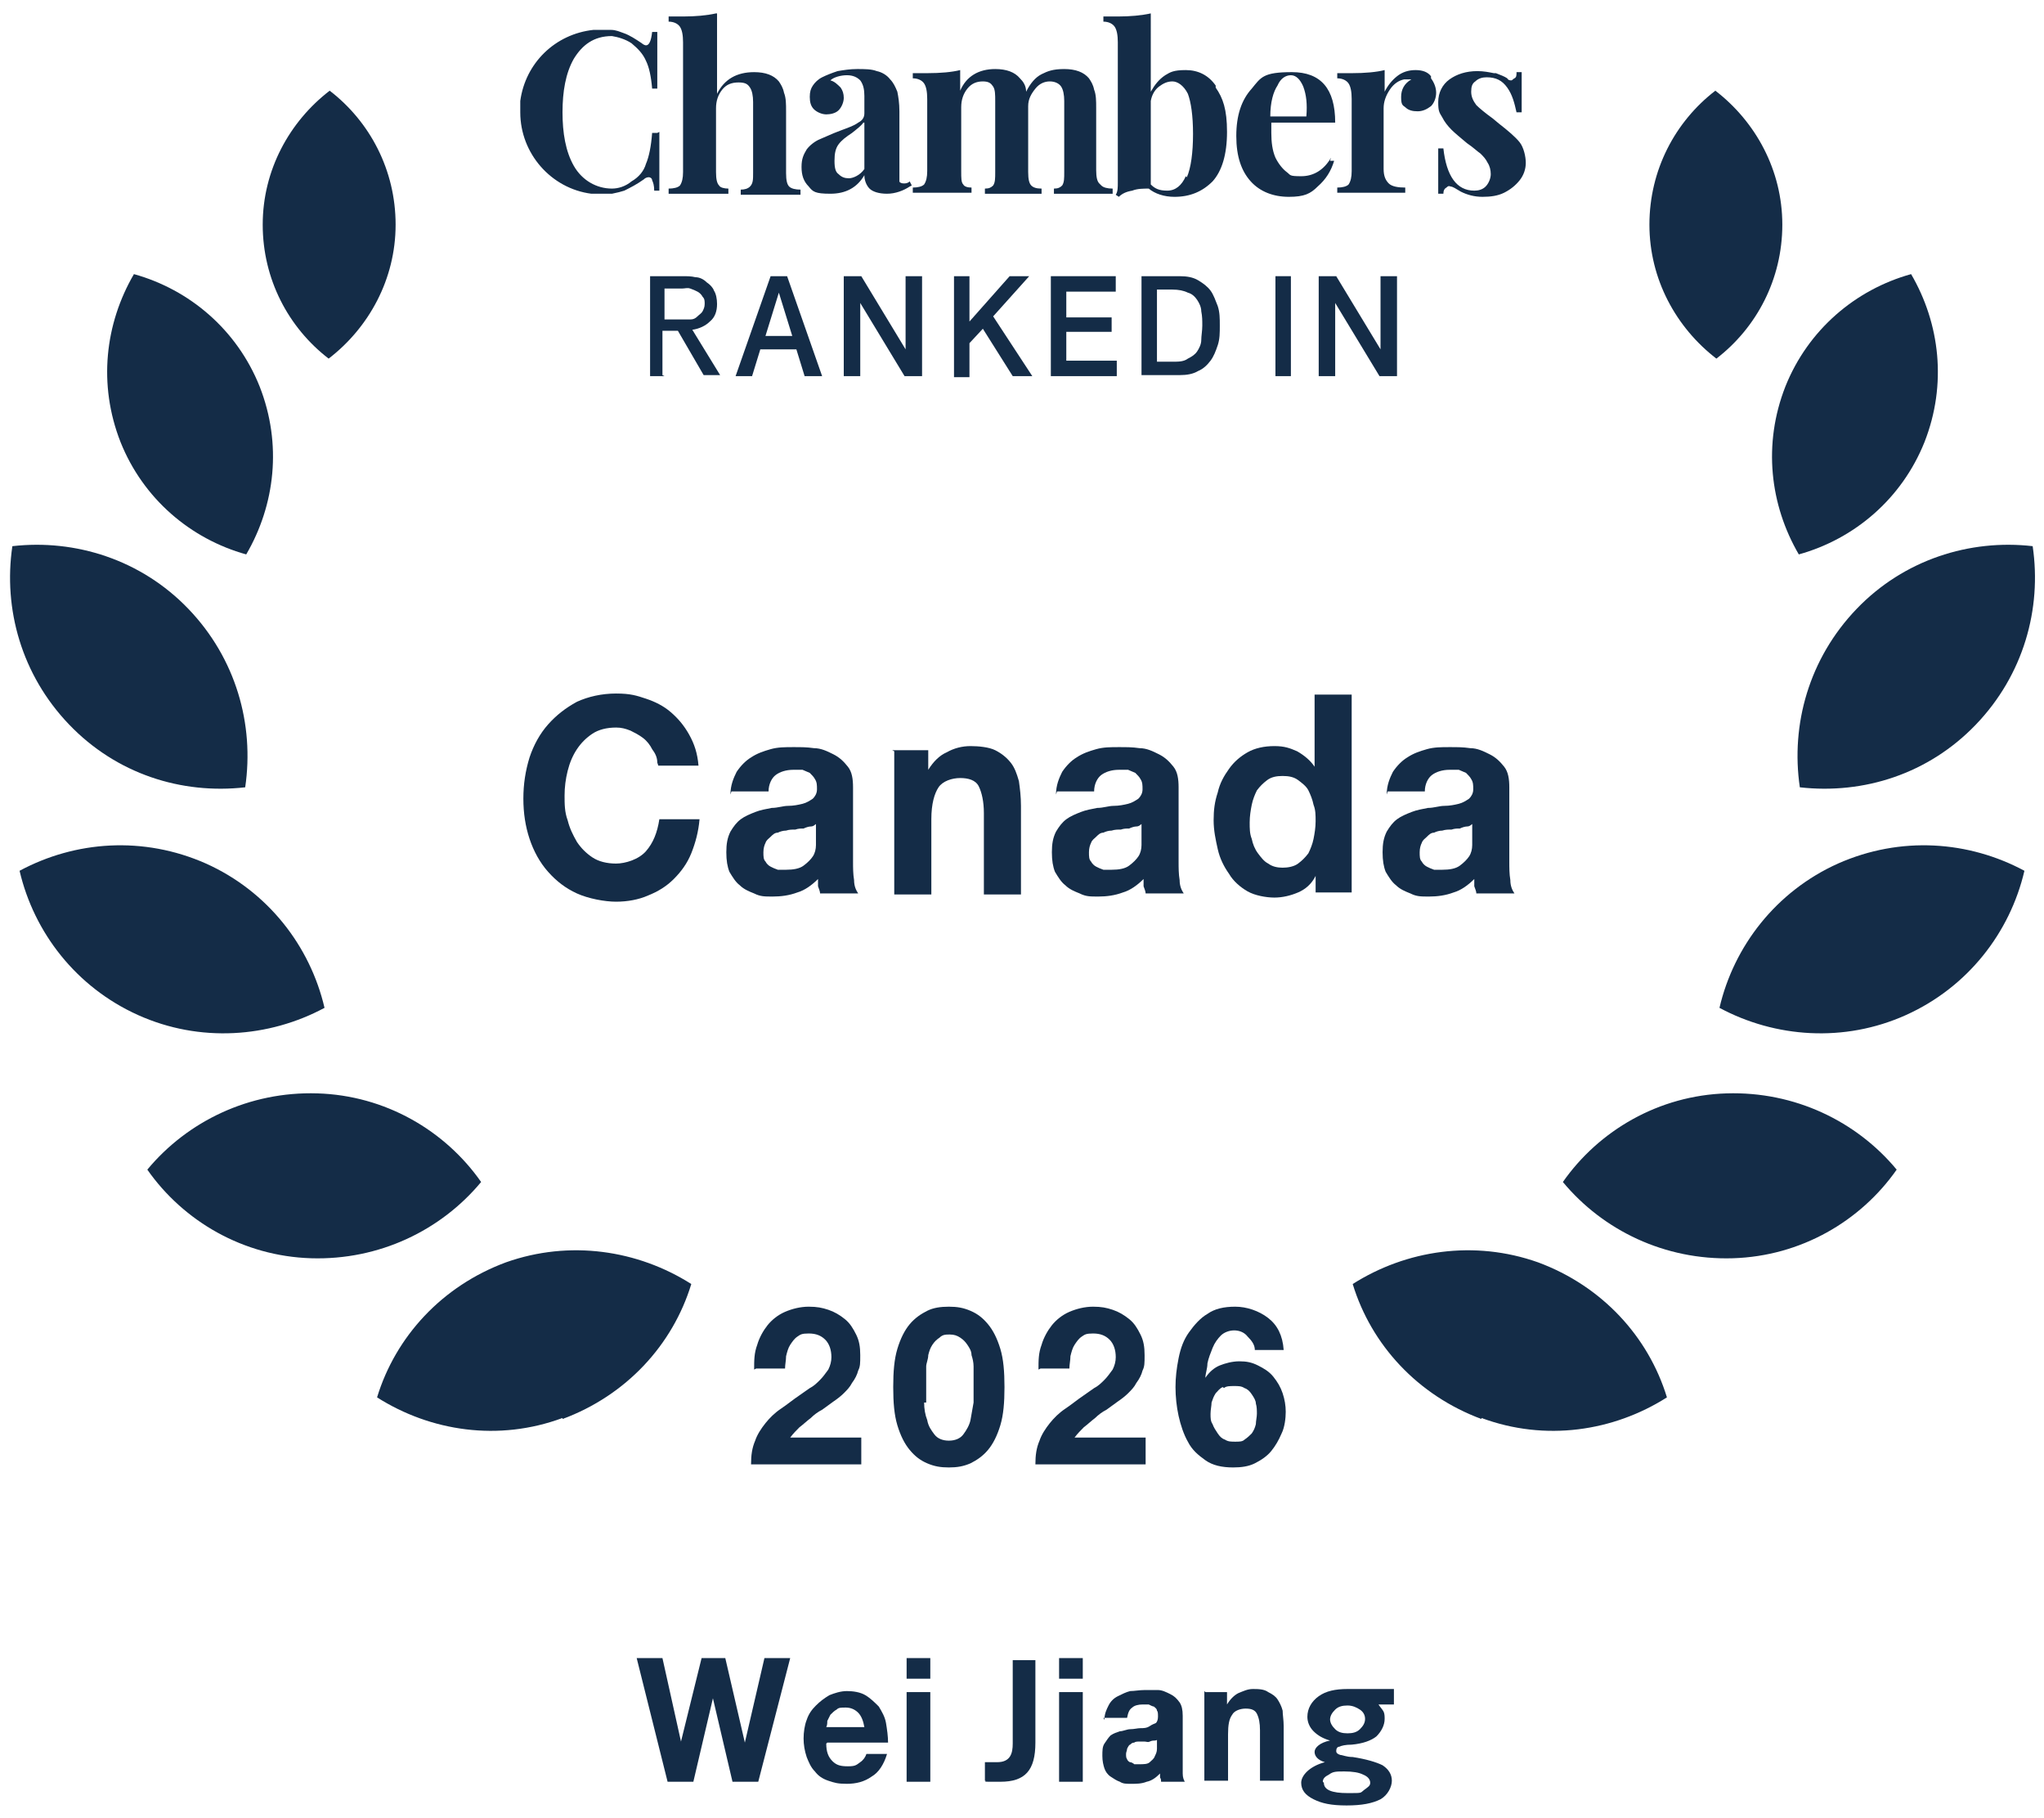 <?xml version="1.0" encoding="UTF-8"?> <svg xmlns="http://www.w3.org/2000/svg" id="Layer_1" version="1.1" viewBox="0 0 198.4 176.4"><defs><style> .st0 { fill: #142c47; } </style></defs><g><path class="st0" d="M64,12.8c0,2.7,0,4.6,0,5.7h-.5c0-.5-.1-.8-.2-1,0-.2-.2-.3-.3-.3s-.3,0-.5.2c-.7.5-1.3.8-1.9,1.1-.3.1-.7.2-1.2.3,0,0,0,0,0,0,0,0,0,0-.1,0-.2,0-.4,0-.6,0h0c-.4,0-.9,0-1.3,0-3.9-.5-6.9-3.9-6.9-7.9,0-.4,0-.7,0-1.1,0,0,0,0,0,0,.5-3.7,3.4-6.5,7.1-6.9.3,0,.6,0,.8,0s.4,0,.6,0c.1,0,.2,0,.3,0,0,0,0,0,0,0,.5,0,.9.2,1.2.3.6.2,1.2.6,1.8,1,.1.1.3.2.4.2.3,0,.5-.4.6-1.3h.5c0,1,0,2.8,0,5.5h-.5c-.1-1.2-.3-2.1-.6-2.7-.3-.7-.8-1.2-1.4-1.7-.6-.4-1.3-.6-1.9-.7-1.8,0-2.9.9-3.7,2.2-.8,1.4-1.1,3.2-1.1,5.2s.3,3.8,1.1,5.2c.8,1.4,2.2,2.2,3.7,2.2.6,0,1.3-.2,1.9-.7.7-.4,1.2-1,1.4-1.7.3-.7.5-1.7.6-3h.5Z"></path><path class="st0" d="M88.3,18.1c-.6.4-1.4.7-2.2.7s-1.4-.2-1.7-.5c-.3-.3-.5-.8-.5-1.3-.7,1.2-1.8,1.8-3.3,1.8s-1.7-.2-2.1-.7c-.5-.5-.7-1.1-.7-1.9s.2-1.2.5-1.7c.3-.4.8-.8,1.3-1,.5-.2,1.1-.5,1.9-.8.8-.3,1.4-.5,1.8-.8.4-.2.6-.5.6-.9v-1.7c0-.6-.1-1.1-.4-1.5-.3-.3-.7-.5-1.3-.5s-1.3.2-1.6.5c.4.1.7.4,1,.7.2.3.3.6.3,1s-.2.9-.5,1.2c-.3.3-.8.4-1.2.4s-.9-.2-1.2-.5c-.3-.3-.4-.7-.4-1.2s.1-.8.3-1.1c.2-.3.5-.6.9-.8.4-.2.9-.4,1.5-.6.6-.1,1.2-.2,1.9-.2s1.4,0,1.9.2c.5.1,1,.4,1.3.8.3.3.5.7.7,1.2.1.5.2,1.1.2,1.9v6c0,.4,0,.6,0,.8,0,.1.2.2.4.2s.4,0,.6-.2l.2.4ZM83.8,11.9c-.2.3-.6.6-1.1,1-.6.4-1,.7-1.3,1.1-.3.4-.4.9-.4,1.6s.1,1.1.4,1.3c.3.3.6.4,1,.4s1.1-.3,1.5-.9v-4.5ZM145,7.1c-.5-.1-1-.2-1.6-.2-1.1,0-2,.3-2.7.8-.7.5-1.1,1.3-1.1,2.2s.1,1,.4,1.5c.2.4.5.8.9,1.2.3.3.9.8,1.5,1.3.6.4,1,.8,1.3,1,.3.3.5.5.7.9.2.3.3.7.3,1.1s-.2.9-.5,1.2c-.3.3-.7.4-1.1.4-1.7,0-2.7-1.4-3-4.1h-.5c0,2.1,0,3.6,0,4.4h.5c0-.3.1-.5.3-.6.1-.1.2-.2.4-.1.2,0,.5.2,1,.5.6.3,1.3.5,2.1.5s1.5-.1,2.1-.4c.6-.3,1.1-.7,1.5-1.2.4-.5.6-1.1.6-1.7s-.2-1.5-.6-2c-.4-.5-1.1-1.1-2-1.8l-.6-.5c-.7-.5-1.3-1-1.6-1.3-.3-.4-.5-.8-.5-1.3s.1-.8.4-1c.3-.3.7-.4,1.1-.4.9,0,1.5.3,2,1,.5.7.7,1.5.9,2.4h.5c0-1.8,0-3.1,0-3.9h-.5c0,.3,0,.5-.2.6s-.2.2-.3.2-.3,0-.4-.2c-.3-.2-.6-.3-1.1-.5M138.9,7.4c-.3-.4-.8-.6-1.5-.6s-1.3.2-1.8.6c-.5.4-.9.9-1.2,1.5v-2.1c-.8.2-1.9.3-3.2.3s-.9,0-1.4,0v.5c.5,0,.9.2,1.1.5.2.3.3.8.3,1.5v7c0,.6-.1,1-.3,1.3-.2.2-.6.3-1.1.3v.5c.2,0,.3,0,.4,0,1.4,0,4.2,0,5.7,0,.1,0,.3,0,.5,0v-.5c-.7,0-1.3-.1-1.6-.4-.3-.3-.5-.7-.5-1.4v-5.9c0-.6.2-1.2.6-1.8.4-.6.9-.9,1.4-1,0,0,.2,0,.4,0s.2,0,.3,0c-.7.4-1,1-1,1.7s.1.8.4,1c.3.3.7.4,1.2.4s.9-.2,1.3-.5c.3-.3.5-.8.5-1.3s-.2-1-.5-1.4M129.2,15.3c-.7,1.2-1.7,1.8-2.9,1.8s-1-.1-1.4-.4c-.4-.3-.8-.8-1.1-1.4-.3-.7-.4-1.5-.4-2.4s0-.8,0-1h6.2c0-3.3-1.4-4.9-4.2-4.9s-3,.5-3.9,1.6c-1,1.1-1.5,2.6-1.5,4.6s.5,3.4,1.4,4.4c.9,1,2.2,1.5,3.7,1.5s2.1-.3,2.8-1c.8-.7,1.3-1.5,1.6-2.5h-.4ZM124,8.3c.3-.7.8-1,1.3-1s.9.4,1.2,1.1c.3.8.4,1.7.3,2.9h-3.5c0-1.4.3-2.4.7-3M118,8.3c-.7-1-1.7-1.5-2.9-1.5s-1.5.2-2,.5c-.6.4-1,.9-1.4,1.6V1.3c-.9.2-2,.3-3.2.3s-.9,0-1.4,0v.5c.5,0,.9.2,1.1.5.2.3.3.8.3,1.5v13.6c0,.5,0,.9-.2,1.2l.3.2c.3-.3.7-.5,1.3-.6.5-.2,1.1-.2,1.6-.2.6.5,1.5.8,2.5.8,1.5,0,2.7-.5,3.7-1.5.9-1,1.4-2.6,1.4-4.8s-.4-3.3-1.1-4.3M115.1,17.1c-.4.9-1,1.4-1.8,1.4s-1.2-.2-1.6-.6v-8.1c.1-.6.4-1.1.8-1.4.4-.3.8-.5,1.3-.5s1.1.4,1.5,1.2c.3.8.5,2.1.5,3.9s-.2,3.3-.6,4.2M106.7,17.8c-.2-.2-.3-.6-.3-1.3v-6c0-.7,0-1.3-.2-1.8-.1-.5-.3-.8-.5-1.1-.5-.6-1.3-.9-2.4-.9s-1.6.2-2.2.5c-.6.3-1.1.9-1.5,1.7,0-.6-.3-1-.6-1.3-.5-.6-1.3-.9-2.4-.9-1.6,0-2.8.7-3.4,2.1v-2c-.8.2-1.9.3-3.2.3s-.9,0-1.4,0v.5c.5,0,.9.2,1.1.5.2.3.3.8.3,1.5v7c0,.6-.1,1-.3,1.3-.2.2-.6.3-1.1.3v.5c1.6,0,4.4,0,5.7,0v-.5c-.4,0-.7-.1-.8-.3-.2-.2-.2-.6-.2-1.3v-6.2c0-.7.2-1.3.6-1.8.4-.5.9-.7,1.5-.7s.8.2,1,.5c.2.3.2.8.2,1.4v6.9c0,.6,0,1-.2,1.3-.2.2-.4.3-.8.3v.5c1.4,0,4.1,0,5.5,0v-.5c-.5,0-.8-.1-1-.3-.2-.2-.3-.6-.3-1.3v-6.4c0-.7.3-1.2.7-1.7.4-.5.9-.7,1.4-.7s.9.2,1.1.5c.2.3.3.8.3,1.4v6.9c0,.6,0,1-.2,1.3-.2.2-.4.3-.8.3v.5c1.4,0,4.2,0,5.7,0v-.5c-.5,0-.9-.1-1.1-.3M69.5,1.3c-.9.2-2,.3-3.2.3s-.9,0-1.4,0v.5c.5,0,.9.2,1.1.5.2.3.3.8.3,1.5v12.6c0,.6-.1,1-.3,1.3-.2.2-.6.3-1.1.3v.5c1.5,0,4.4,0,5.8,0v-.5c-.4,0-.8-.1-.9-.3-.2-.2-.3-.6-.3-1.3v-6.2c0-.7.2-1.3.6-1.8.4-.5.9-.7,1.6-.7s.9.2,1.1.5c.2.3.3.8.3,1.4v6.9c0,.6,0,1-.3,1.3-.2.2-.5.3-.9.3v.5c1.4,0,4.3,0,5.8,0v-.5c-.5,0-.9-.1-1.1-.3-.2-.2-.3-.6-.3-1.3v-6c0-.7,0-1.3-.2-1.8-.1-.5-.3-.8-.5-1.1-.5-.6-1.3-.9-2.4-.9-1.7,0-2.9.7-3.6,2.1V1.3Z"></path><path class="st0" d="M54.6,137.7c6.2-2.3,10.7-7.2,12.5-13.1-5.2-3.3-11.8-4.3-18-2.1-6.2,2.3-10.7,7.2-12.5,13.1,5.2,3.3,11.8,4.3,18,2"></path><path class="st0" d="M30.2,122.1c6.6.2,12.6-2.7,16.5-7.4-3.5-5-9.3-8.4-15.9-8.6-6.6-.2-12.6,2.7-16.5,7.4,3.5,5,9.3,8.4,15.9,8.6"></path><path class="st0" d="M13.4,98.5c6,2.7,12.7,2.2,18.1-.7-1.4-6-5.5-11.3-11.5-14-6.1-2.7-12.7-2.2-18.1.7,1.4,6,5.5,11.3,11.5,14"></path><path class="st0" d="M6.7,70.3c4.6,4.8,10.9,6.8,17.1,6.1.9-6.1-.9-12.5-5.5-17.3-4.6-4.8-11-6.8-17.1-6.1-.9,6.1.9,12.5,5.5,17.3"></path><path class="st0" d="M11.7,42.9c2.2,5.5,6.8,9.4,12.2,10.9,2.8-4.8,3.5-10.7,1.3-16.3-2.2-5.5-6.8-9.4-12.2-10.9-2.8,4.8-3.5,10.7-1.3,16.3"></path><path class="st0" d="M25.5,21.8c0,5.3,2.5,10,6.4,13,3.9-3,6.5-7.7,6.5-13,0-5.3-2.5-10-6.4-13-3.9,3-6.5,7.7-6.5,13"></path><path class="st0" d="M143.8,137.7c-6.2-2.3-10.7-7.2-12.5-13.1,5.2-3.3,11.8-4.3,18-2.1,6.2,2.3,10.7,7.2,12.5,13.1-5.2,3.3-11.8,4.3-18,2"></path><path class="st0" d="M168.2,122.1c-6.6.2-12.6-2.7-16.5-7.4,3.5-5,9.3-8.4,15.9-8.6,6.6-.2,12.6,2.7,16.5,7.4-3.5,5-9.3,8.4-15.9,8.6"></path><path class="st0" d="M185,98.5c-6,2.7-12.7,2.2-18.1-.7,1.4-6,5.5-11.3,11.5-14,6.1-2.7,12.7-2.2,18.1.7-1.4,6-5.5,11.3-11.5,14"></path><path class="st0" d="M191.8,70.3c-4.6,4.8-10.9,6.8-17.1,6.1-.9-6.1.9-12.5,5.5-17.3,4.6-4.8,11-6.8,17.1-6.1.9,6.1-.9,12.5-5.5,17.3"></path><path class="st0" d="M186.8,42.9c-2.2,5.5-6.8,9.4-12.2,10.9-2.8-4.8-3.5-10.7-1.3-16.3,2.2-5.5,6.8-9.4,12.2-10.9,2.8,4.8,3.5,10.7,1.3,16.3"></path><path class="st0" d="M173,21.8c0,5.3-2.5,10-6.4,13-3.9-3-6.5-7.7-6.5-13,0-5.3,2.5-10,6.4-13,3.9,3,6.5,7.7,6.5,13"></path></g><g><path class="st0" d="M73.2,132.9c0-.9,0-1.6.3-2.4.2-.7.6-1.4,1-1.9.4-.5,1-1,1.7-1.3.7-.3,1.5-.5,2.3-.5s1.3.1,1.9.3c.6.2,1.1.5,1.6.9.5.4.8.9,1.1,1.5.3.6.4,1.2.4,2s0,1.1-.2,1.5c-.1.4-.3.8-.6,1.2-.2.4-.5.7-.8,1-.3.3-.7.6-1,.8-.4.3-.7.5-1.1.8-.4.2-.8.5-1.1.8-.4.3-.7.6-1.1.9-.3.3-.6.6-.9,1h6.9v2.6h-10.7c0-.9.1-1.6.4-2.3.2-.6.6-1.2,1-1.7.4-.5.9-1,1.5-1.4.6-.4,1.2-.9,1.8-1.3.3-.2.7-.5,1-.7.4-.2.7-.5,1-.8.3-.3.5-.6.8-1,.2-.4.3-.8.3-1.2,0-.7-.2-1.3-.6-1.7-.4-.4-.9-.6-1.6-.6s-.8.1-1.1.3c-.3.2-.5.5-.7.8-.2.3-.3.7-.4,1.1,0,.4-.1.8-.1,1.2h-2.8Z"></path><path class="st0" d="M87.1,130.9c.3-1,.7-1.8,1.2-2.4.5-.6,1.1-1,1.7-1.3.6-.3,1.3-.4,2.1-.4s1.4.1,2.1.4c.7.3,1.2.7,1.7,1.3.5.6.9,1.4,1.2,2.4.3,1,.4,2.2.4,3.7s-.1,2.7-.4,3.7c-.3,1-.7,1.8-1.2,2.4-.5.6-1.1,1-1.7,1.3-.7.3-1.3.4-2.1.4s-1.4-.1-2.1-.4-1.2-.7-1.7-1.3c-.5-.6-.9-1.4-1.2-2.4-.3-1-.4-2.2-.4-3.7s.1-2.7.4-3.7ZM89.7,136.1c0,.6.1,1.2.3,1.7.1.6.4,1,.7,1.4.3.4.8.6,1.4.6s1.1-.2,1.4-.6c.3-.4.6-.9.7-1.4.1-.6.2-1.1.3-1.7,0-.6,0-1.1,0-1.5s0-.6,0-.9c0-.4,0-.7,0-1.1,0-.4-.1-.8-.2-1.1,0-.4-.2-.7-.4-1-.2-.3-.4-.5-.7-.7-.3-.2-.6-.3-1-.3s-.7,0-1,.3c-.3.2-.5.4-.7.7-.2.3-.3.6-.4,1,0,.4-.2.8-.2,1.1,0,.4,0,.8,0,1.1,0,.4,0,.7,0,.9,0,.4,0,.9,0,1.5Z"></path><path class="st0" d="M100.8,132.9c0-.9,0-1.6.3-2.4.2-.7.6-1.4,1-1.9.4-.5,1-1,1.7-1.3.7-.3,1.5-.5,2.3-.5s1.3.1,1.9.3c.6.2,1.1.5,1.6.9.5.4.8.9,1.1,1.5.3.6.4,1.2.4,2s0,1.1-.2,1.5c-.1.4-.3.8-.6,1.2-.2.4-.5.7-.8,1-.3.3-.7.6-1,.8-.4.3-.7.5-1.1.8-.4.2-.8.5-1.1.8-.4.3-.7.6-1.1.9-.3.3-.6.6-.9,1h6.9v2.6h-10.7c0-.9.1-1.6.4-2.3.2-.6.6-1.2,1-1.7.4-.5.9-1,1.5-1.4.6-.4,1.2-.9,1.8-1.3.3-.2.7-.5,1-.7.4-.2.7-.5,1-.8.3-.3.5-.6.8-1,.2-.4.3-.8.3-1.2,0-.7-.2-1.3-.6-1.7-.4-.4-.9-.6-1.6-.6s-.8.1-1.1.3c-.3.2-.5.5-.7.8-.2.3-.3.7-.4,1.1,0,.4-.1.8-.1,1.2h-2.8Z"></path><path class="st0" d="M121.8,131c0-.5-.3-.9-.7-1.3-.3-.4-.8-.6-1.3-.6s-1,.2-1.3.5c-.3.3-.6.7-.8,1.2-.2.5-.4,1-.5,1.5,0,.5-.2,1-.2,1.4h0c.4-.6.9-1,1.4-1.2s1.2-.4,1.9-.4,1.2.1,1.8.4c.6.3,1.1.6,1.5,1.1.4.5.7,1,.9,1.6.2.6.3,1.2.3,1.8s-.1,1.5-.4,2.1c-.3.7-.6,1.2-1,1.7-.4.5-1,.9-1.6,1.2-.6.3-1.3.4-2.1.4-1.1,0-2-.2-2.7-.7s-1.3-1-1.7-1.8c-.4-.7-.7-1.6-.9-2.5-.2-.9-.3-1.9-.3-2.8s.1-1.8.3-2.8.5-1.8,1-2.5c.5-.7,1.1-1.4,1.8-1.8.7-.5,1.6-.7,2.7-.7s2.3.4,3.2,1.1c.9.7,1.4,1.7,1.5,3.1h-2.8ZM118.7,134.6c-.3.1-.5.4-.7.6-.2.3-.3.6-.4.9,0,.3-.1.7-.1,1.1s0,.7.2,1c.1.3.3.6.5.9.2.3.4.5.7.6.3.2.6.2,1,.2s.7,0,.9-.2c.3-.2.5-.4.7-.6.2-.3.3-.5.4-.9,0-.3.1-.7.1-1s0-.7-.1-1c0-.3-.2-.6-.4-.9-.2-.3-.4-.5-.7-.6-.3-.2-.6-.2-1-.2s-.8,0-1,.2Z"></path></g><g><path class="st0" d="M73.6,172.9h-2.5l-1.9-8.1h0l-1.9,8.1h-2.5l-3-12h2.5l1.8,8.1h0l2-8.1h2.3l1.9,8.2h0l1.9-8.2h2.5l-3.1,12Z"></path><path class="st0" d="M80.2,169.2c0,.8.2,1.3.6,1.7s.8.5,1.5.5.8-.1,1.2-.4c.3-.2.5-.5.6-.8h2c-.3,1-.8,1.8-1.5,2.2-.7.5-1.5.7-2.4.7s-1.2-.1-1.8-.3-1-.5-1.3-.9c-.4-.4-.6-.9-.8-1.4-.2-.6-.3-1.2-.3-1.8s.1-1.3.3-1.8c.2-.6.5-1,.9-1.4.4-.4.8-.7,1.3-1,.5-.2,1.1-.4,1.7-.4s1.3.1,1.8.4c.5.3.9.7,1.3,1.1.3.5.6,1,.7,1.6.1.6.2,1.3.2,1.9h-5.9ZM83.9,167.6c-.1-.6-.3-1.1-.6-1.4-.3-.3-.7-.5-1.2-.5s-.7,0-.9.2c-.2.1-.4.3-.6.5-.1.2-.2.4-.3.6,0,.2,0,.4-.1.6h3.7Z"></path><path class="st0" d="M90.3,162.9h-2.3v-2h2.3v2ZM88,164.2h2.3v8.7h-2.3v-8.7Z"></path><path class="st0" d="M100.5,169.1c0,2.7-1,3.8-3.4,3.8s-1.1,0-1.5-.1v-1.8c.2,0,.8,0,1.2,0,1.3,0,1.5-.9,1.5-1.8v-8.1h2.2v8Z"></path><path class="st0" d="M105.1,162.9h-2.3v-2h2.3v2ZM102.8,164.2h2.3v8.7h-2.3v-8.7Z"></path><path class="st0" d="M107.2,166.9c0-.6.2-1,.4-1.4.2-.4.5-.7.9-.9.4-.2.8-.4,1.2-.5.4,0,.9-.1,1.4-.1s.8,0,1.3,0c.4,0,.8.2,1.2.4.4.2.6.4.9.8.2.3.3.7.3,1.3v4.5c0,.4,0,.8,0,1.1,0,.4.1.6.2.8h-2.3c0-.1,0-.3-.1-.4,0-.1,0-.3,0-.4-.4.4-.8.7-1.3.8-.5.2-1,.2-1.5.2s-.8,0-1.1-.2c-.3-.1-.6-.3-.9-.5-.3-.2-.5-.5-.6-.8-.1-.3-.2-.7-.2-1.2s0-.9.2-1.2c.2-.3.4-.6.6-.8.3-.2.6-.3.9-.4.3,0,.7-.2,1-.2.4,0,.7-.1,1-.1.3,0,.6,0,.9-.2s.4-.2.6-.3c.1-.1.2-.3.2-.6s0-.5-.1-.6c0-.2-.2-.3-.3-.4-.1,0-.3-.1-.5-.2-.2,0-.4,0-.6,0-.4,0-.8.1-1,.3-.3.2-.4.5-.5,1h-2.3ZM112.5,168.7c0,0-.2.2-.4.2-.1,0-.3,0-.5.1s-.3,0-.5,0c-.2,0-.4,0-.5,0-.2,0-.4,0-.5.1-.2,0-.3.1-.4.2-.1,0-.2.2-.3.4,0,.2-.1.3-.1.5s0,.4.1.5c0,.1.2.3.3.3.1,0,.3.1.4.2.2,0,.3,0,.5,0,.4,0,.8,0,1-.2s.4-.3.5-.6c.1-.2.2-.4.2-.7,0-.2,0-.4,0-.5v-.9Z"></path><path class="st0" d="M117,164.2h2.1v1.2h0c.3-.5.7-.9,1.1-1.1.5-.2.9-.4,1.4-.4s1.1,0,1.5.3c.4.2.7.4.9.7.2.3.4.7.5,1.1,0,.4.1.9.1,1.5v5.3h-2.3v-4.9c0-.7-.1-1.2-.3-1.6-.2-.4-.6-.5-1.1-.5s-1.1.2-1.3.6c-.3.4-.4,1-.4,1.9v4.5h-2.3v-8.7Z"></path><path class="st0" d="M135.3,164v1.4h-1.5c.2.3.4.5.5.7s.1.5.1.7c0,.6-.3,1.2-.8,1.7-.5.4-1.3.7-2.4.8-.6,0-1,.1-1.2.2-.2,0-.3.2-.3.4s.1.3.4.4c.2,0,.6.2,1.2.2,1.3.2,2.3.5,2.9.8.6.4.9.9.9,1.5s-.4,1.4-1.1,1.8c-.8.4-1.8.6-3.3.6s-2.4-.2-3.2-.6c-.8-.4-1.2-.9-1.2-1.6s.8-1.6,2.3-2c-.7-.2-1-.6-1-1s.5-.9,1.5-1.1h0c-.7-.2-1.2-.5-1.6-.9-.4-.4-.6-.9-.6-1.4,0-.8.4-1.5,1.1-2s1.6-.7,2.8-.7h4.5ZM128.5,173c0,.7.8,1,2.3,1s1.2,0,1.6-.3.6-.4.6-.7-.2-.6-.7-.8c-.4-.2-1-.3-1.8-.3s-1.1,0-1.5.3c-.4.2-.6.4-.6.7ZM129.1,166.8c0,.4.2.7.5,1,.3.3.7.4,1.2.4s.9-.1,1.2-.4.5-.6.5-1-.2-.7-.5-.9c-.3-.2-.7-.4-1.2-.4s-.9.1-1.2.4c-.3.3-.5.6-.5,1Z"></path></g><g><path class="st0" d="M63.8,74c0-.5-.2-.9-.5-1.3-.2-.4-.5-.8-.9-1.1-.4-.3-.8-.5-1.2-.7-.5-.2-.9-.3-1.4-.3-.9,0-1.7.2-2.3.6-.6.4-1.1.9-1.5,1.5-.4.6-.7,1.3-.9,2.1-.2.8-.3,1.6-.3,2.4s0,1.6.3,2.4c.2.8.5,1.4.9,2.1.4.6.9,1.1,1.5,1.5.6.4,1.4.6,2.3.6s2.2-.4,2.9-1.2c.7-.8,1.1-1.8,1.3-3.1h3.9c-.1,1.2-.4,2.3-.8,3.3-.4,1-1,1.8-1.7,2.5-.7.7-1.5,1.2-2.5,1.6-.9.4-2,.6-3.1.6s-2.7-.3-3.8-.8c-1.1-.5-2-1.2-2.8-2.1-.8-.9-1.4-2-1.8-3.2-.4-1.2-.6-2.5-.6-3.9s.2-2.7.6-4c.4-1.2,1-2.3,1.8-3.2s1.7-1.6,2.8-2.2c1.1-.5,2.4-.8,3.8-.8s2,.2,2.9.5c.9.3,1.7.7,2.4,1.3.7.6,1.3,1.3,1.8,2.2s.8,1.8.9,3h-3.9Z"></path><path class="st0" d="M70.9,77.1c0-.9.3-1.6.6-2.2.4-.6.9-1.1,1.4-1.4.6-.4,1.2-.6,1.9-.8.7-.2,1.4-.2,2.2-.2s1.3,0,2,.1c.7,0,1.3.3,1.9.6.6.3,1,.7,1.4,1.2.4.5.5,1.2.5,2v7.2c0,.6,0,1.2.1,1.8,0,.6.2,1,.4,1.3h-3.7c0-.2-.1-.4-.2-.7,0-.2,0-.5,0-.7-.6.6-1.3,1.1-2,1.3-.8.3-1.6.4-2.4.4s-1.2,0-1.8-.3c-.5-.2-1-.4-1.4-.8-.4-.3-.7-.8-1-1.3-.2-.5-.3-1.1-.3-1.9s.1-1.4.4-2c.3-.5.6-.9,1-1.2.4-.3.9-.5,1.4-.7.5-.2,1.1-.3,1.6-.4.6,0,1.1-.2,1.6-.2.5,0,1-.1,1.4-.2.4-.1.7-.3,1-.5.2-.2.4-.5.4-.9s0-.7-.2-1c-.1-.2-.3-.4-.5-.6-.2-.1-.5-.2-.7-.3-.3,0-.6,0-.9,0-.7,0-1.3.2-1.7.5-.4.3-.7.9-.7,1.6h-3.6ZM79.3,79.9c-.2.1-.3.3-.6.3-.2,0-.5.1-.7.2-.3,0-.5,0-.8.1-.3,0-.6,0-.9.1-.3,0-.6.1-.8.2-.3,0-.5.2-.7.4-.2.2-.4.3-.5.6-.1.2-.2.5-.2.9s0,.7.2.9c.1.2.3.4.5.5s.4.2.7.3c.3,0,.6,0,.8,0,.7,0,1.3-.1,1.7-.4.4-.3.7-.6.9-.9.2-.3.3-.7.3-1.1,0-.4,0-.6,0-.9v-1.4Z"></path><path class="st0" d="M86.6,72.8h3.5v1.9h0c.5-.8,1.1-1.4,1.8-1.7.7-.4,1.5-.6,2.3-.6s1.8.1,2.4.4c.6.3,1.1.7,1.5,1.2.4.5.6,1.1.8,1.8.1.7.2,1.5.2,2.4v8.6h-3.6v-7.9c0-1.1-.2-2-.5-2.6-.3-.6-1-.8-1.8-.8s-1.7.3-2.1.9c-.4.6-.7,1.6-.7,3.1v7.3h-3.6v-13.9Z"></path><path class="st0" d="M102.5,77.1c0-.9.3-1.6.6-2.2.4-.6.9-1.1,1.4-1.4.6-.4,1.2-.6,1.9-.8.7-.2,1.4-.2,2.2-.2s1.3,0,2,.1c.7,0,1.3.3,1.9.6.6.3,1,.7,1.4,1.2.4.5.5,1.2.5,2v7.2c0,.6,0,1.2.1,1.8,0,.6.2,1,.4,1.3h-3.7c0-.2-.1-.4-.2-.7,0-.2,0-.5,0-.7-.6.6-1.3,1.1-2,1.3-.8.3-1.6.4-2.4.4s-1.2,0-1.8-.3c-.5-.2-1-.4-1.4-.8-.4-.3-.7-.8-1-1.3-.2-.5-.3-1.1-.3-1.9s.1-1.4.4-2c.3-.5.6-.9,1-1.2.4-.3.9-.5,1.4-.7.5-.2,1.1-.3,1.6-.4.6,0,1.1-.2,1.6-.2.5,0,1-.1,1.4-.2.4-.1.7-.3,1-.5.2-.2.4-.5.4-.9s0-.7-.2-1c-.1-.2-.3-.4-.5-.6-.2-.1-.5-.2-.7-.3-.3,0-.6,0-.9,0-.7,0-1.3.2-1.7.5-.4.3-.7.9-.7,1.6h-3.6ZM110.9,79.9c-.2.1-.3.3-.6.3-.2,0-.5.1-.7.2-.3,0-.5,0-.8.1-.3,0-.6,0-.9.1-.3,0-.6.1-.8.2-.3,0-.5.2-.7.4-.2.2-.4.3-.5.6-.1.2-.2.5-.2.9s0,.7.2.9c.1.2.3.4.5.5s.4.2.7.3c.3,0,.6,0,.8,0,.7,0,1.3-.1,1.7-.4.4-.3.7-.6.9-.9.2-.3.3-.7.3-1.1,0-.4,0-.6,0-.9v-1.4Z"></path><path class="st0" d="M127.7,85h0c-.4.8-1,1.3-1.7,1.6-.7.3-1.5.5-2.3.5s-1.9-.2-2.6-.6c-.7-.4-1.4-1-1.8-1.7-.5-.7-.9-1.5-1.1-2.4-.2-.9-.4-1.8-.4-2.8s.1-1.8.4-2.7c.2-.9.6-1.6,1.1-2.3.5-.7,1.1-1.2,1.8-1.6.7-.4,1.6-.6,2.6-.6s1.5.2,2.2.5c.7.4,1.3.9,1.7,1.5h0v-7h3.6v19.2h-3.5v-1.8ZM127.5,78.1c-.1-.5-.3-1-.5-1.4-.2-.4-.6-.7-1-1-.4-.3-.9-.4-1.5-.4s-1.1.1-1.5.4c-.4.3-.7.6-1,1-.2.4-.4.9-.5,1.4-.1.5-.2,1.1-.2,1.7s0,1.1.2,1.6c.1.5.3,1,.6,1.4.3.4.6.8,1,1,.4.3.9.4,1.4.4s1.1-.1,1.5-.4c.4-.3.7-.6,1-1,.2-.4.4-.9.5-1.4s.2-1.1.2-1.7,0-1.1-.2-1.6Z"></path><path class="st0" d="M134.6,77.1c0-.9.3-1.6.6-2.2.4-.6.9-1.1,1.4-1.4.6-.4,1.2-.6,1.9-.8.7-.2,1.4-.2,2.2-.2s1.3,0,2,.1c.7,0,1.3.3,1.9.6.6.3,1,.7,1.4,1.2.4.5.5,1.2.5,2v7.2c0,.6,0,1.2.1,1.8,0,.6.2,1,.4,1.3h-3.7c0-.2-.1-.4-.2-.7,0-.2,0-.5,0-.7-.6.6-1.3,1.1-2,1.3-.8.3-1.6.4-2.4.4s-1.2,0-1.8-.3c-.5-.2-1-.4-1.4-.8-.4-.3-.7-.8-1-1.3-.2-.5-.3-1.1-.3-1.9s.1-1.4.4-2c.3-.5.6-.9,1-1.2.4-.3.9-.5,1.4-.7.5-.2,1.1-.3,1.6-.4.6,0,1.1-.2,1.6-.2.5,0,1-.1,1.4-.2.4-.1.7-.3,1-.5.2-.2.4-.5.4-.9s0-.7-.2-1c-.1-.2-.3-.4-.5-.6-.2-.1-.5-.2-.7-.3-.3,0-.6,0-.9,0-.7,0-1.3.2-1.7.5-.4.3-.7.9-.7,1.6h-3.6ZM143,79.9c-.2.1-.3.3-.6.3-.2,0-.5.1-.7.2-.3,0-.5,0-.8.1-.3,0-.6,0-.9.1-.3,0-.6.1-.8.2-.3,0-.5.2-.7.4-.2.2-.4.3-.5.6-.1.2-.2.5-.2.9s0,.7.2.9c.1.2.3.4.5.5s.4.2.7.3c.3,0,.6,0,.8,0,.7,0,1.3-.1,1.7-.4.4-.3.7-.6.9-.9.2-.3.3-.7.3-1.1,0-.4,0-.6,0-.9v-1.4Z"></path></g><g><path class="st0" d="M64.5,36.5h-1.4v-9.7h3.1c.5,0,.9,0,1.3.1.4,0,.8.2,1.1.5.3.2.6.5.7.8.2.3.3.8.3,1.3,0,.7-.2,1.3-.7,1.7-.4.4-1,.7-1.7.8l2.7,4.4h-1.6l-2.5-4.3h-1.5v4.3ZM64.5,31h1.6c.3,0,.6,0,.9,0s.5-.1.7-.3.4-.3.5-.5c.1-.2.2-.4.2-.7s0-.5-.2-.7c-.1-.2-.3-.4-.5-.5-.2-.1-.4-.2-.7-.3s-.5,0-.8,0h-1.7v3.1Z"></path><path class="st0" d="M74.8,26.8h1.6l3.4,9.7h-1.7l-.8-2.6h-3.5l-.8,2.6h-1.6l3.4-9.7ZM74.2,32.6h2.7l-1.3-4.2h0l-1.3,4.2Z"></path><path class="st0" d="M81.9,26.8h1.7l4.3,7.1h0v-7.1h1.6v9.7h-1.7l-4.3-7.1h0v7.1h-1.6v-9.7Z"></path><path class="st0" d="M92.6,26.8h1.5v4.4l3.9-4.4h1.9l-3.5,3.9,3.8,5.8h-1.9l-2.9-4.6-1.3,1.4v3.3h-1.5v-9.7Z"></path><path class="st0" d="M102,26.8h6.3v1.5h-4.8v2.5h4.4v1.4h-4.4v2.8h4.9v1.5h-6.4v-9.7Z"></path><path class="st0" d="M110.8,26.8h3.7c.7,0,1.3.1,1.8.4.5.3.9.6,1.2,1,.3.4.5,1,.7,1.5.2.6.2,1.2.2,1.9s0,1.3-.2,1.9c-.2.6-.4,1.1-.7,1.5-.3.4-.7.8-1.2,1-.5.3-1.1.4-1.8.4h-3.7v-9.7ZM112.3,35.1h1.5c.6,0,1.1,0,1.5-.3.4-.2.7-.4.9-.7s.4-.7.4-1.1c0-.4.1-.9.1-1.4s0-.9-.1-1.4c0-.4-.2-.8-.4-1.1-.2-.3-.5-.6-.9-.7-.4-.2-.9-.3-1.5-.3h-1.5v6.9Z"></path><path class="st0" d="M123.8,26.8h1.5v9.7h-1.5v-9.7Z"></path><path class="st0" d="M128,26.8h1.7l4.3,7.1h0v-7.1h1.6v9.7h-1.7l-4.3-7.1h0v7.1h-1.6v-9.7Z"></path></g></svg> 